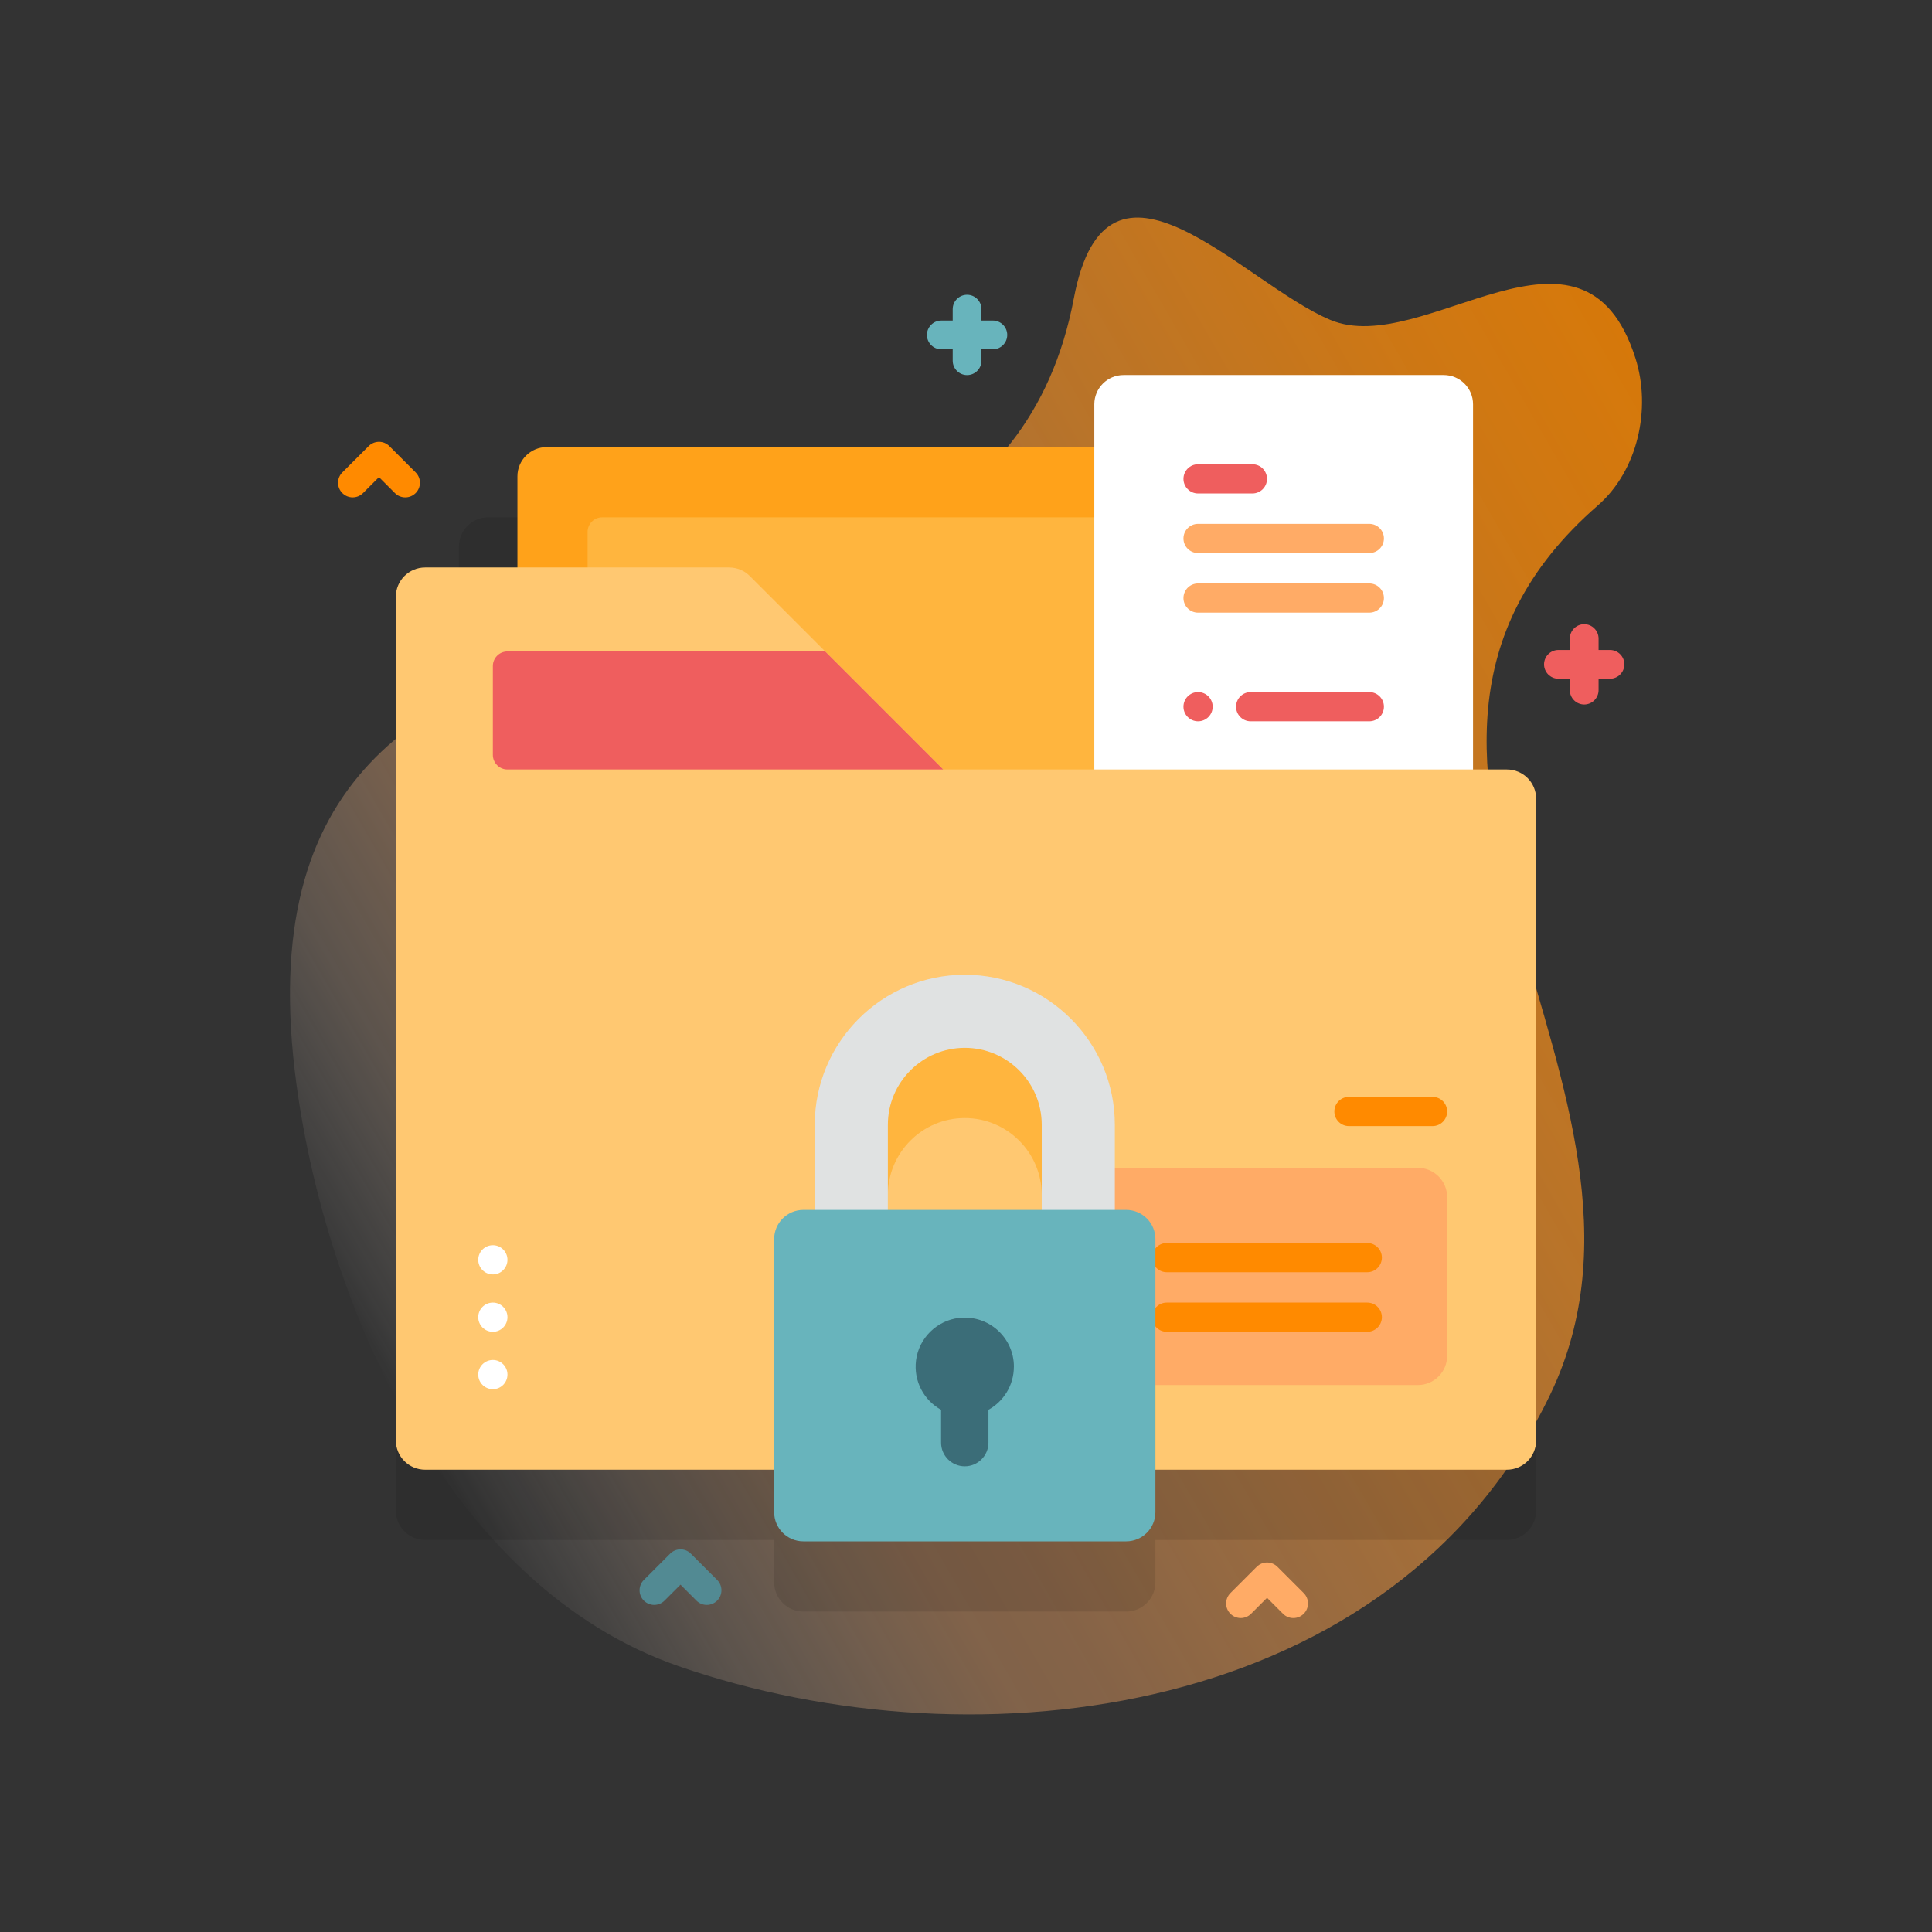 <?xml version="1.0" encoding="UTF-8"?>
<svg id="uuid-92a5bef3-6b03-4614-a0b8-eaba780421b5" data-name="Layer 1" xmlns="http://www.w3.org/2000/svg" xmlns:xlink="http://www.w3.org/1999/xlink" viewBox="0 0 500 500">
  <rect x="0" y="0" width="500" height="500" fill="#333333" stroke="none"/>
  <defs>
    <style>
      .uuid-067c87df-adb6-4faf-816d-8e3b40f4b5c7 {
        fill: url(#uuid-34a78a09-0103-4466-9b06-4286f06a2920);
      }

      .uuid-58134094-54c8-48b7-9e01-914e232c6d58 {
        fill: #3b6d78;
      }

      .uuid-b1a5b51d-8d50-4104-8098-ef3e69da370d {
        fill: #ffb53e;
      }

      .uuid-9d9ed6e1-658f-481f-aa62-e61e72167d4a {
        fill: #ff8a00;
      }

      .uuid-9e0590ea-ac46-4f7e-b4be-62fbd5e7f0c1 {
        fill: #fff;
      }

      .uuid-09438ea7-d037-4de7-85db-74ec31723520 {
        fill: #e0e2e2;
      }

      .uuid-c0419a12-54d2-4529-808b-4078f07abdc0 {
        fill: #ffab66;
      }

      .uuid-49fd8097-a554-49c5-9863-80e5bf7cfd86 {
        fill: #528a93;
      }

      .uuid-5d875a4d-9d0d-4fde-b8f7-d15d6eb86220 {
        fill: #ef5e5e;
      }

      .uuid-6d63458e-28bb-4153-9e40-b7ed2132614c {
        fill: #ffa21a;
      }

      .uuid-876fdeb8-a15d-4024-937f-976665442827 {
        opacity: .1;
      }

      .uuid-87f64aa8-c55a-41ee-b6f7-6e78be58bebc {
        fill: #68b4bc;
      }

      .uuid-bdf84caa-454e-47f9-bc8d-ec25e8ddd22d {
        fill: #ffc871;
      }
    </style>
    <linearGradient id="uuid-34a78a09-0103-4466-9b06-4286f06a2920" x1="102.73" y1="139.27" x2="460.97" y2="346.1" gradientTransform="translate(0 502) scale(1 -1)" gradientUnits="userSpaceOnUse">
      <stop offset="0" stop-color="#fff" stop-opacity="0"/>
      <stop offset=".02" stop-color="#fff3ea" stop-opacity=".05"/>
      <stop offset=".1" stop-color="#ffd4b1" stop-opacity=".2"/>
      <stop offset=".18" stop-color="#ffbd87" stop-opacity=".31"/>
      <stop offset=".24" stop-color="#ffaf6e" stop-opacity=".38"/>
      <stop offset=".29" stop-color="#ffab66" stop-opacity=".4"/>
      <stop offset=".4" stop-color="#ffa451" stop-opacity=".48"/>
      <stop offset=".67" stop-color="#ff9625" stop-opacity=".65"/>
      <stop offset=".88" stop-color="#ff8d0a" stop-opacity=".76"/>
      <stop offset="1" stop-color="#ff8a00" stop-opacity=".8"/>
    </linearGradient>
  </defs>
  <path class="uuid-067c87df-adb6-4faf-816d-8e3b40f4b5c7" d="M423.25,92.7c-13.52-42.51-54.79.2-78.94-9.9-22.68-9.49-57.8-51.08-66.39-5.64-23.2,122.78-223.12,41.17-201.2,203.41,7.79,57.67,39.5,130.03,98.86,150.62,77.74,26.96,185.64,13.28,225.67-70.4,37.65-78.71-63.04-164.45,12.26-229.98,10.36-9.02,13.9-25.03,9.74-38.11h0Z"/>
  <path class="uuid-876fdeb8-a15d-4024-937f-976665442827" d="M389.98,217.31h-8.76v-94.52c0-4.18-3.39-7.57-7.57-7.57h-82.87c-4.18,0-7.57,3.39-7.57,7.57v11.08H126.35c-4.18,0-7.57,3.39-7.57,7.57v23.59h-8.76c-4.18,0-7.57,3.39-7.57,7.57v218.36c0,4.18,3.39,7.57,7.57,7.57h90.33v10.97c0,4.18,3.39,7.57,7.57,7.57h83.53c4.18,0,7.57-3.39,7.57-7.57v-10.97h90.96c4.18,0,7.57-3.39,7.57-7.57v-166.07c0-4.18-3.39-7.57-7.57-7.57h0Z"/>
  <path class="uuid-6d63458e-28bb-4153-9e40-b7ed2132614c" d="M315.21,305.45h-173.73c-4.18,0-7.57-3.39-7.57-7.57V123.28c0-4.18,3.39-7.57,7.57-7.57h173.73c4.18,0,7.57,3.39,7.57,7.57v174.6c0,4.18-3.39,7.57-7.57,7.57Z"/>
  <path class="uuid-b1a5b51d-8d50-4104-8098-ef3e69da370d" d="M152.07,283.51v-145.85c0-2.09,1.69-3.78,3.78-3.78h144.98c2.09,0,3.78,1.69,3.78,3.78v145.85c0,2.09-1.69,3.78-3.78,3.78h-144.98c-2.09,0-3.78-1.69-3.78-3.78Z"/>
  <g>
    <path class="uuid-9e0590ea-ac46-4f7e-b4be-62fbd5e7f0c1" d="M373.65,228.33h-82.87c-4.18,0-7.57-3.39-7.57-7.57v-116.13c0-4.18,3.39-7.57,7.57-7.57h82.87c4.18,0,7.57,3.39,7.57,7.57v116.13c0,4.18-3.39,7.57-7.57,7.57h0Z"/>
    <path class="uuid-5d875a4d-9d0d-4fde-b8f7-d15d6eb86220" d="M324.12,127.71h-14.06c-2.09,0-3.78-1.69-3.78-3.78s1.69-3.78,3.78-3.78h14.06c2.09,0,3.78,1.69,3.78,3.78s-1.69,3.78-3.78,3.78Z"/>
    <path class="uuid-c0419a12-54d2-4529-808b-4078f07abdc0" d="M354.38,143.13h-44.32c-2.09,0-3.78-1.69-3.78-3.78s1.69-3.78,3.78-3.78h44.32c2.09,0,3.78,1.69,3.78,3.78s-1.69,3.78-3.78,3.78Z"/>
    <path class="uuid-c0419a12-54d2-4529-808b-4078f07abdc0" d="M354.38,158.55h-44.32c-2.09,0-3.78-1.69-3.78-3.78s1.69-3.78,3.78-3.78h44.32c2.09,0,3.78,1.69,3.78,3.78s-1.69,3.78-3.78,3.78Z"/>
    <g>
      <path class="uuid-5d875a4d-9d0d-4fde-b8f7-d15d6eb86220" d="M354.38,186.67h-30.71c-2.09,0-3.78-1.69-3.78-3.78s1.69-3.78,3.78-3.78h30.71c2.09,0,3.78,1.69,3.78,3.78s-1.69,3.78-3.78,3.78Z"/>
      <circle class="uuid-5d875a4d-9d0d-4fde-b8f7-d15d6eb86220" cx="310.06" cy="182.89" r="3.78"/>
    </g>
  </g>
  <path class="uuid-bdf84caa-454e-47f9-bc8d-ec25e8ddd22d" d="M397.55,206.72v166.07c0,4.18-3.39,7.57-7.57,7.57H110.02c-4.18,0-7.57-3.39-7.57-7.57v-218.36c0-4.18,3.39-7.57,7.57-7.57h78.69c2,0,3.93.79,5.35,2.22l50.06,50.06h145.86c4.18,0,7.57,3.38,7.57,7.57h0Z"/>
  <g>
    <circle class="uuid-9e0590ea-ac46-4f7e-b4be-62fbd5e7f0c1" cx="127.55" cy="326.04" r="3.78"/>
    <circle class="uuid-9e0590ea-ac46-4f7e-b4be-62fbd5e7f0c1" cx="127.55" cy="340.89" r="3.78"/>
    <circle class="uuid-9e0590ea-ac46-4f7e-b4be-62fbd5e7f0c1" cx="127.55" cy="355.74" r="3.78"/>
  </g>
  <path class="uuid-b1a5b51d-8d50-4104-8098-ef3e69da370d" d="M291.45,331.28h-2.94v-22.02c0-21.41-17.42-38.83-38.83-38.83s-38.82,17.42-38.82,38.83v22.02h-2.94c-4.18,0-7.57,3.39-7.57,7.57v41.51h98.67v-41.51c0-4.18-3.39-7.57-7.57-7.57h0ZM269.6,331.28h-39.82v-22.02c0-10.98,8.93-19.91,19.91-19.91s19.91,8.94,19.91,19.91v22.02Z"/>
  <path class="uuid-5d875a4d-9d0d-4fde-b8f7-d15d6eb86220" d="M244.12,199.15l-30.56-30.56h-82.23c-2.09,0-3.78,1.69-3.78,3.78v22.99c0,2.09,1.69,3.78,3.78,3.78h112.79Z"/>
  <path class="uuid-c0419a12-54d2-4529-808b-4078f07abdc0" d="M366.95,358.45h-78.1c-4.18,0-7.57-3.39-7.57-7.57v-41.07c0-4.18,3.39-7.57,7.57-7.57h78.1c4.18,0,7.57,3.39,7.57,7.57v41.07c0,4.18-3.39,7.57-7.57,7.57Z"/>
  <g>
    <path class="uuid-9d9ed6e1-658f-481f-aa62-e61e72167d4a" d="M301.96,329.25h51.89c2.09,0,3.78-1.69,3.78-3.78s-1.69-3.78-3.78-3.78h-51.89c-2.09,0-3.78,1.69-3.78,3.78s1.69,3.78,3.78,3.78Z"/>
    <path class="uuid-9d9ed6e1-658f-481f-aa62-e61e72167d4a" d="M349.11,291.43h21.63c2.09,0,3.78-1.69,3.78-3.78s-1.69-3.78-3.78-3.78h-21.63c-2.09,0-3.78,1.69-3.78,3.78s1.69,3.78,3.78,3.78Z"/>
    <path class="uuid-9d9ed6e1-658f-481f-aa62-e61e72167d4a" d="M301.96,344.67h51.89c2.09,0,3.78-1.69,3.78-3.78s-1.69-3.78-3.78-3.78h-51.89c-2.09,0-3.78,1.69-3.78,3.78s1.69,3.78,3.78,3.78Z"/>
  </g>
  <path class="uuid-09438ea7-d037-4de7-85db-74ec31723520" d="M279.06,330.76c-5.22,0-9.46-4.23-9.46-9.46v-30.21c0-10.98-8.93-19.91-19.91-19.91s-19.91,8.93-19.91,19.91v30.21c0,5.22-4.23,9.46-9.46,9.46s-9.46-4.23-9.46-9.46v-30.21c0-21.41,17.42-38.83,38.83-38.83s38.83,17.42,38.83,38.83v30.21c0,5.22-4.23,9.46-9.46,9.46h0Z"/>
  <path class="uuid-87f64aa8-c55a-41ee-b6f7-6e78be58bebc" d="M291.45,398.9h-83.53c-4.18,0-7.57-3.39-7.57-7.57v-70.64c0-4.18,3.39-7.57,7.57-7.57h83.53c4.18,0,7.57,3.39,7.57,7.57v70.64c0,4.18-3.39,7.57-7.57,7.57Z"/>
  <path class="uuid-58134094-54c8-48b7-9e01-914e232c6d58" d="M262.4,353.71c0-7.51-6.51-13.49-14.19-12.63-5.75.64-10.41,5.24-11.14,10.97-.69,5.48,2.11,10.39,6.48,12.8v8.5c0,3.39,2.75,6.13,6.13,6.13s6.13-2.75,6.13-6.13v-8.5c3.92-2.17,6.58-6.34,6.58-11.14Z"/>
  <path class="uuid-c0419a12-54d2-4529-808b-4078f07abdc0" d="M334.71,418.75c-.97,0-1.94-.37-2.67-1.11l-4.13-4.13-4.13,4.13c-1.48,1.48-3.87,1.48-5.35,0-1.48-1.48-1.48-3.87,0-5.35l6.81-6.81c1.48-1.48,3.87-1.48,5.35,0l6.81,6.81c1.48,1.48,1.48,3.87,0,5.35-.74.74-1.71,1.11-2.67,1.11Z"/>
  <path class="uuid-9d9ed6e1-658f-481f-aa62-e61e72167d4a" d="M104.88,128.72c-.97,0-1.94-.37-2.67-1.11l-4.13-4.13-4.13,4.13c-1.48,1.48-3.87,1.48-5.35,0-1.48-1.48-1.48-3.87,0-5.35l6.81-6.81c1.48-1.48,3.87-1.48,5.35,0l6.81,6.81c1.48,1.48,1.48,3.87,0,5.35-.74.74-1.71,1.11-2.67,1.11Z"/>
  <path class="uuid-49fd8097-a554-49c5-9863-80e5bf7cfd86" d="M182.91,415.35c-.97,0-1.94-.37-2.67-1.11l-4.13-4.13-4.13,4.13c-1.48,1.48-3.87,1.48-5.35,0-1.48-1.48-1.48-3.87,0-5.35l6.81-6.81c1.48-1.48,3.87-1.48,5.35,0l6.81,6.81c1.48,1.48,1.48,3.87,0,5.35-.74.74-1.71,1.11-2.67,1.11Z"/>
  <path class="uuid-87f64aa8-c55a-41ee-b6f7-6e78be58bebc" d="M256.95,82.96h-2.95v-2.95c0-2.05-1.67-3.72-3.72-3.72s-3.72,1.67-3.72,3.72v2.95h-2.95c-2.05,0-3.72,1.67-3.72,3.72s1.67,3.72,3.72,3.72h2.95v2.95c0,2.05,1.67,3.72,3.72,3.72s3.72-1.67,3.72-3.72v-2.95h2.95c2.05,0,3.72-1.67,3.72-3.72s-1.67-3.72-3.72-3.72Z"/>
  <path class="uuid-5d875a4d-9d0d-4fde-b8f7-d15d6eb86220" d="M416.66,168.21h-2.95v-2.95c0-2.05-1.67-3.72-3.72-3.72s-3.72,1.67-3.72,3.72v2.95h-2.95c-2.05,0-3.72,1.67-3.72,3.72s1.67,3.72,3.72,3.72h2.95v2.95c0,2.05,1.67,3.72,3.72,3.72s3.72-1.67,3.72-3.72v-2.95h2.95c2.05,0,3.72-1.67,3.72-3.72s-1.67-3.72-3.72-3.72Z"/>
</svg>